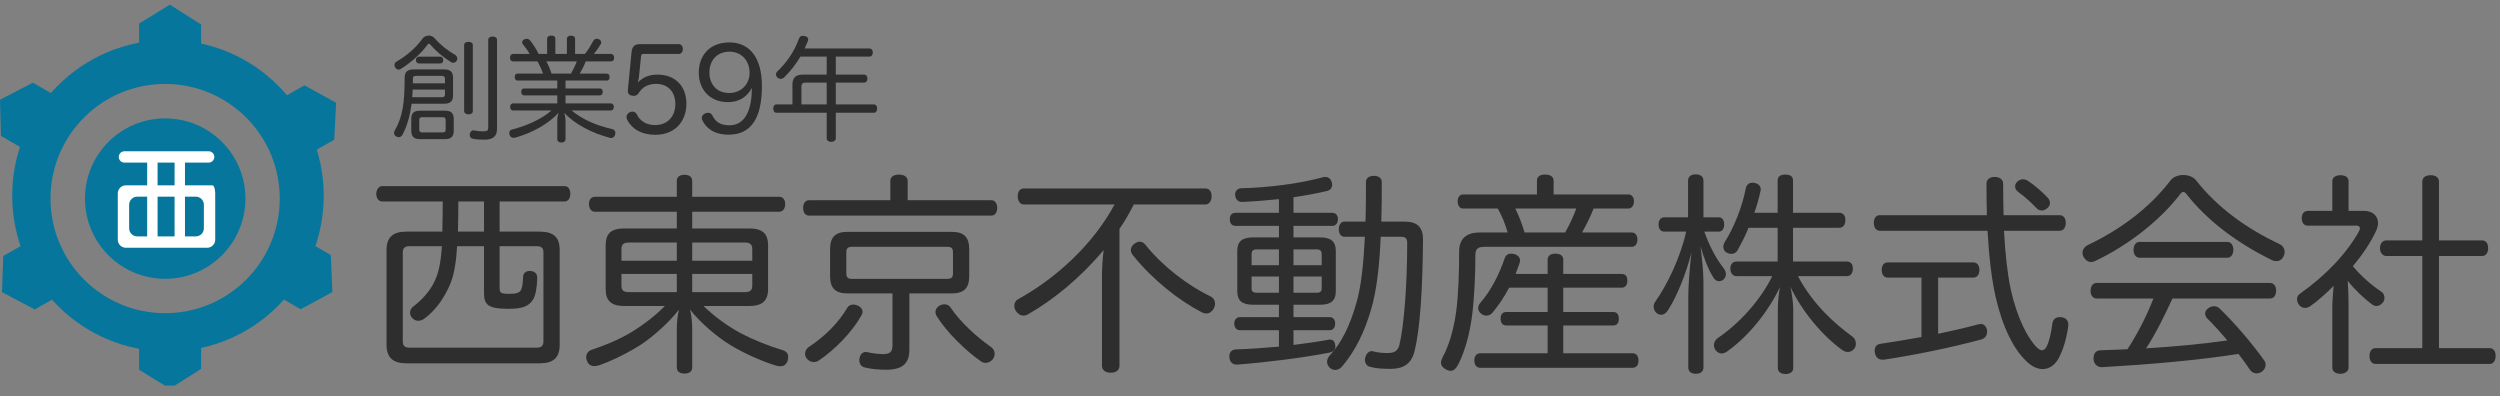 <svg width="227" height="36" viewBox="0 0 227 36" fill="none" xmlns="http://www.w3.org/2000/svg">
<rect x="0" y="0" width="227" height="36" fill="#808080" stroke="none"/>
<path d="M211.774 33.395V27.903C211.774 27.262 211.851 26.564 211.89 25.962C211.23 26.622 210.532 27.262 209.794 27.786C209.619 27.903 209.464 27.961 209.289 27.961C209.076 27.961 208.882 27.864 208.727 27.65C208.63 27.495 208.571 27.32 208.571 27.165C208.571 26.952 208.668 26.758 208.901 26.622C211.172 25.011 213.113 22.992 214.219 20.954C214.258 20.877 214.277 20.799 214.277 20.741C214.277 20.586 214.18 20.489 213.986 20.489H209.561C209.192 20.489 208.998 20.217 208.998 19.809C208.998 19.421 209.192 19.149 209.561 19.149H211.774V16.452C211.774 16.122 212.065 15.908 212.511 15.908C212.958 15.908 213.249 16.102 213.249 16.452V19.149H214.685C215.442 19.149 215.927 19.615 215.927 20.256C215.927 20.469 215.869 20.702 215.753 20.954C215.248 22.041 214.51 23.128 213.637 24.176C214.452 25.127 215.345 25.904 216.199 26.466C216.412 26.602 216.509 26.816 216.509 27.029C216.509 27.165 216.471 27.32 216.374 27.456C216.199 27.67 216.005 27.786 215.772 27.786C215.636 27.786 215.481 27.728 215.345 27.612C214.666 27.107 213.831 26.331 213.171 25.496C213.21 26.156 213.249 26.816 213.249 27.495V33.395C213.249 33.686 212.958 33.939 212.511 33.939C212.123 33.939 211.774 33.764 211.774 33.395ZM219.945 23.245H216.684C216.335 23.245 216.102 22.934 216.102 22.526C216.102 22.119 216.335 21.828 216.684 21.828H219.945V16.51C219.945 16.122 220.236 15.908 220.702 15.908C221.167 15.908 221.459 16.122 221.459 16.51V21.828H225.379C225.728 21.828 225.923 22.119 225.923 22.526C225.923 22.953 225.728 23.245 225.379 23.245H221.459V31.61H226.058C226.408 31.61 226.602 31.901 226.602 32.308C226.602 32.735 226.408 33.046 226.058 33.046H215.694C215.345 33.046 215.151 32.735 215.151 32.328C215.151 31.901 215.345 31.61 215.694 31.61H219.945V23.245Z" fill="#2E2E2E"/>
<path d="M206.106 27.108H197.256C196.538 28.66 195.801 30.194 194.869 31.63C197.334 31.475 199.799 31.261 202.244 30.912C201.642 30.194 201.002 29.495 200.4 28.893C200.284 28.777 200.226 28.622 200.226 28.486C200.226 28.292 200.323 28.117 200.497 28.001C200.672 27.865 200.847 27.806 201.021 27.806C201.216 27.806 201.41 27.865 201.545 28.02C202.943 29.359 204.534 31.242 205.582 32.717C205.679 32.833 205.718 32.989 205.718 33.124C205.718 33.357 205.602 33.571 205.408 33.726C205.252 33.843 205.058 33.901 204.903 33.901C204.67 33.901 204.457 33.804 204.321 33.61C204.01 33.144 203.642 32.639 203.253 32.135C199.411 32.736 194.966 33.105 190.871 33.338C190.851 33.338 190.851 33.338 190.832 33.338C190.444 33.338 190.114 33.066 190.094 32.6C190.094 32.581 190.094 32.562 190.094 32.542C190.094 32.096 190.308 31.824 190.715 31.805C191.531 31.785 192.365 31.746 193.18 31.708C194.112 30.252 194.908 28.719 195.529 27.108H190.386C190.036 27.108 189.823 26.817 189.823 26.409C189.823 25.982 190.036 25.691 190.386 25.691H206.106C206.475 25.691 206.669 25.982 206.669 26.39C206.669 26.817 206.475 27.108 206.106 27.108ZM197.12 16.336C197.373 16.045 197.8 15.89 198.246 15.89C198.673 15.89 199.119 16.045 199.372 16.336C201.351 18.879 204.069 20.8 206.98 22.159C207.29 22.314 207.446 22.586 207.446 22.877C207.446 22.993 207.426 23.11 207.368 23.226C207.232 23.537 206.999 23.711 206.708 23.711C206.553 23.711 206.378 23.672 206.204 23.575C203.176 22.081 200.4 20.043 198.498 17.578C198.401 17.481 198.324 17.423 198.246 17.423C198.168 17.423 198.091 17.481 198.013 17.559C196.286 19.849 193.394 22.217 190.211 23.711C190.094 23.77 189.997 23.789 189.881 23.789C189.609 23.789 189.357 23.634 189.182 23.323C189.124 23.207 189.085 23.09 189.085 22.974C189.085 22.683 189.279 22.392 189.57 22.256C192.598 20.8 195.179 18.879 197.12 16.336ZM194.267 21.965H202.244C202.594 21.965 202.788 22.294 202.788 22.683C202.788 23.071 202.594 23.401 202.244 23.401H194.267C193.918 23.401 193.724 23.071 193.724 22.683C193.724 22.294 193.918 21.965 194.267 21.965Z" fill="#2E2E2E"/>
<path d="M180.468 20.954H170.686C170.337 20.954 170.142 20.644 170.142 20.236C170.142 19.829 170.337 19.538 170.686 19.538H180.41C180.39 18.645 180.371 17.674 180.371 16.665C180.371 16.296 180.681 16.064 181.108 16.064C181.555 16.064 181.885 16.296 181.885 16.665C181.885 17.694 181.904 18.645 181.923 19.538H187.008C187.377 19.538 187.571 19.829 187.571 20.236C187.571 20.644 187.377 20.954 187.008 20.954H181.962C182.079 23.109 182.273 24.836 182.583 26.311C183.146 28.815 184.078 30.678 184.951 31.552C185.126 31.707 185.281 31.804 185.417 31.804C185.572 31.804 185.727 31.687 185.863 31.416C186.057 31.008 186.252 30.251 186.349 29.397C186.407 28.99 186.659 28.796 187.028 28.796C187.067 28.796 187.106 28.796 187.144 28.796C187.532 28.834 187.804 29.067 187.804 29.455C187.804 29.475 187.804 29.514 187.804 29.533C187.688 30.581 187.338 31.823 186.873 32.619C186.523 33.201 186.019 33.512 185.475 33.512C185.029 33.512 184.563 33.318 184.097 32.891C182.855 31.784 181.826 29.708 181.186 26.893C180.837 25.282 180.604 23.342 180.468 20.954ZM174.471 25.205H171.385C171.055 25.205 170.861 24.914 170.861 24.506C170.861 24.118 171.055 23.827 171.385 23.827H179.187C179.536 23.827 179.73 24.118 179.73 24.506C179.73 24.914 179.536 25.205 179.187 25.205H175.984V30.309C177.246 30.038 178.469 29.766 179.614 29.455C179.691 29.436 179.769 29.417 179.847 29.417C180.138 29.417 180.332 29.611 180.41 29.921C180.429 29.999 180.429 30.057 180.429 30.135C180.429 30.465 180.235 30.736 179.866 30.833C177.11 31.571 173.908 32.231 171.055 32.658C171.016 32.658 170.958 32.658 170.919 32.658C170.569 32.658 170.298 32.444 170.239 32.017C170.22 31.94 170.22 31.881 170.22 31.823C170.22 31.493 170.414 31.26 170.725 31.221C171.928 31.047 173.19 30.833 174.471 30.601V25.205ZM184.155 16.432C184.738 16.82 185.495 17.461 185.96 17.985C186.077 18.121 186.135 18.276 186.135 18.431C186.135 18.606 186.057 18.761 185.922 18.878C185.747 19.033 185.572 19.111 185.398 19.111C185.203 19.111 185.009 19.033 184.874 18.858C184.388 18.334 183.806 17.83 183.243 17.422C183.069 17.286 182.971 17.111 182.971 16.937C182.971 16.762 183.049 16.587 183.224 16.452C183.36 16.335 183.515 16.277 183.69 16.277C183.845 16.277 184 16.335 184.155 16.432Z" fill="#2E2E2E"/>
<path d="M159.293 19.325H161.409V16.375C161.409 16.025 161.68 15.851 162.107 15.851C162.554 15.851 162.806 16.025 162.806 16.375V19.325H166.998C167.367 19.325 167.561 19.577 167.561 19.985C167.561 20.392 167.367 20.683 166.998 20.683H162.806V23.75H167.697C168.046 23.75 168.24 23.983 168.24 24.39C168.24 24.798 168.046 25.07 167.697 25.07H163.252C164.572 27.573 166.532 29.359 168.202 30.562C168.415 30.717 168.512 30.97 168.512 31.203C168.512 31.377 168.473 31.533 168.376 31.649C168.221 31.863 168.007 31.959 167.775 31.959C167.619 31.959 167.464 31.901 167.309 31.804C165.504 30.523 163.582 28.233 162.573 26.04C162.69 26.583 162.825 27.476 162.825 28.058V33.415C162.825 33.764 162.554 33.959 162.127 33.959C161.7 33.959 161.428 33.764 161.428 33.415V28.078C161.428 27.496 161.506 26.642 161.622 26.059C160.613 28.194 158.866 30.446 156.867 31.882C156.692 32.018 156.498 32.095 156.324 32.095C156.129 32.095 155.935 31.998 155.78 31.804C155.683 31.668 155.625 31.513 155.625 31.338C155.625 31.106 155.741 30.853 155.994 30.679C157.837 29.436 159.798 27.36 160.923 25.07H157.663C157.333 25.07 157.119 24.798 157.119 24.39C157.119 23.983 157.333 23.75 157.663 23.75H161.409V20.683H158.769C158.478 21.401 158.129 22.081 157.779 22.702C157.643 22.954 157.43 23.051 157.216 23.051C157.061 23.051 156.906 23.012 156.751 22.915C156.576 22.818 156.479 22.624 156.479 22.41C156.479 22.275 156.518 22.119 156.615 21.964C157.469 20.625 158.206 18.723 158.517 17.112C158.594 16.782 158.788 16.588 159.138 16.588C159.177 16.588 159.235 16.588 159.274 16.607C159.642 16.646 159.875 16.898 159.875 17.19C159.875 17.229 159.875 17.267 159.856 17.326C159.72 17.985 159.526 18.665 159.293 19.325ZM154.674 19.732H156.052C156.382 19.732 156.556 19.985 156.556 20.392C156.556 20.761 156.382 21.032 156.052 21.032H154.751C155.217 22.333 155.8 23.459 156.518 24.371C156.634 24.526 156.712 24.72 156.712 24.895C156.712 25.07 156.634 25.244 156.498 25.38C156.362 25.477 156.227 25.535 156.091 25.535C155.897 25.535 155.702 25.419 155.567 25.186C155.159 24.546 154.732 23.517 154.402 22.352C154.557 23.536 154.674 24.778 154.674 25.613V33.357C154.674 33.726 154.422 33.939 153.975 33.939C153.548 33.939 153.296 33.726 153.296 33.357V26.952C153.296 25.982 153.412 24.41 153.587 22.915C153.121 24.798 152.209 27.049 151.433 28.194C151.258 28.466 151.044 28.582 150.831 28.582C150.695 28.582 150.54 28.524 150.404 28.408C150.249 28.272 150.152 28.078 150.152 27.845C150.152 27.69 150.19 27.534 150.307 27.379C151.394 25.846 152.597 23.342 153.102 21.032H151.122C150.773 21.032 150.598 20.761 150.598 20.392C150.598 20.004 150.773 19.732 151.122 19.732H153.276V16.413C153.276 16.044 153.529 15.831 153.975 15.831C154.422 15.831 154.674 16.044 154.674 16.413V19.732Z" fill="#2E2E2E"/>
<path d="M147.861 18.936H144.698C144.407 19.694 144.038 20.412 143.65 21.11H148.153C148.502 21.11 148.677 21.382 148.677 21.751C148.677 22.119 148.502 22.411 148.153 22.411H134.799C134.159 22.411 133.965 22.624 133.965 23.168C133.965 24.934 133.868 27.108 133.654 28.738C133.46 30.174 133.053 31.843 132.412 33.085C132.199 33.493 131.985 33.668 131.714 33.668C131.578 33.668 131.442 33.629 131.267 33.532C131.015 33.377 130.84 33.202 130.84 32.93C130.84 32.794 130.898 32.62 130.995 32.425C131.558 31.397 131.985 29.98 132.218 28.311C132.432 26.7 132.49 24.604 132.49 22.838C132.49 21.673 133.15 21.11 134.353 21.11H136.896C136.682 20.353 136.391 19.635 136.003 18.936H132.839C132.529 18.936 132.354 18.645 132.354 18.277C132.354 17.947 132.529 17.656 132.839 17.656H139.555V16.413C139.555 16.006 139.865 15.851 140.292 15.851C140.719 15.851 141.068 16.006 141.068 16.413V17.656H147.861C148.172 17.656 148.366 17.927 148.366 18.277C148.366 18.626 148.172 18.936 147.861 18.936ZM143.126 18.936H137.594C137.924 19.635 138.215 20.353 138.429 21.11H142.117C142.505 20.412 142.854 19.694 143.126 18.936ZM141.942 32.076H148.23C148.58 32.076 148.774 32.328 148.774 32.736C148.774 33.163 148.58 33.396 148.23 33.396H134.411C134.081 33.396 133.868 33.144 133.868 32.736C133.868 32.328 134.081 32.076 134.411 32.076H140.525V29.553H136.76C136.449 29.553 136.255 29.32 136.255 28.932C136.255 28.544 136.449 28.33 136.76 28.33H140.525V26.118H137.031C136.585 26.972 136.08 27.709 135.537 28.369C135.382 28.563 135.168 28.66 134.955 28.66C134.799 28.66 134.625 28.602 134.489 28.485C134.314 28.35 134.217 28.156 134.217 27.981C134.217 27.806 134.295 27.632 134.431 27.476C135.401 26.37 136.158 24.837 136.624 23.459C136.721 23.168 136.934 23.032 137.226 23.032C137.323 23.032 137.4 23.051 137.497 23.071C137.847 23.168 138.021 23.401 138.021 23.653C138.021 23.73 138.002 23.789 137.982 23.866C137.866 24.216 137.75 24.546 137.614 24.876H140.525V23.575C140.525 23.226 140.797 23.032 141.224 23.032C141.69 23.032 141.942 23.226 141.942 23.575V24.876H147.26C147.59 24.876 147.764 25.089 147.764 25.477C147.764 25.865 147.59 26.118 147.26 26.118H141.942V28.33H146.483C146.813 28.33 146.988 28.544 146.988 28.932C146.988 29.34 146.813 29.553 146.483 29.553H141.942V32.076Z" fill="#2E2E2E"/>
<path d="M122.087 20.12H123.989C124.028 18.994 124.028 17.791 124.028 16.53C124.028 16.18 124.299 15.967 124.746 15.967C125.192 15.967 125.464 16.18 125.464 16.53C125.464 17.675 125.464 18.898 125.425 20.12H127.521C128.666 20.12 129.21 20.605 129.21 21.75C129.171 25.962 128.977 29.786 128.433 31.901C128.162 33.027 127.444 33.493 126.26 33.493C125.542 33.493 124.882 33.454 124.377 33.299C124.125 33.24 123.931 32.988 123.931 32.658C123.931 32.6 123.95 32.522 123.97 32.445C124.067 32.095 124.299 31.882 124.552 31.882C124.591 31.882 124.629 31.882 124.688 31.901C125.076 32.018 125.561 32.056 125.988 32.056C126.609 32.056 126.92 31.862 127.055 31.358C127.502 29.572 127.774 25.671 127.774 22.042C127.774 21.615 127.58 21.498 127.191 21.498H125.367C125.27 23.944 125.018 26.311 124.513 28.039C123.911 30.116 123.077 31.843 121.873 33.26C121.699 33.473 121.466 33.59 121.252 33.59C121.078 33.59 120.903 33.532 120.748 33.396C120.592 33.24 120.495 33.046 120.495 32.852C120.495 32.658 120.573 32.464 120.728 32.289C121.854 31.105 122.611 29.456 123.174 27.457C123.601 25.962 123.814 23.905 123.931 21.498H122.087C121.757 21.498 121.563 21.227 121.563 20.819C121.563 20.411 121.757 20.12 122.087 20.12ZM117.448 29.98V31.319C118.574 31.183 119.641 31.028 120.592 30.853C120.651 30.834 120.709 30.834 120.767 30.834C121.039 30.834 121.194 31.008 121.233 31.319C121.252 31.358 121.252 31.416 121.252 31.455C121.252 31.765 121.058 31.94 120.728 32.018C118.322 32.483 115.08 32.891 112.363 33.105C112.344 33.105 112.305 33.105 112.286 33.105C111.917 33.105 111.665 32.872 111.626 32.445C111.626 32.406 111.626 32.386 111.626 32.348C111.626 31.979 111.859 31.746 112.189 31.727C113.45 31.688 114.809 31.591 116.128 31.474V29.98H112.577C112.266 29.98 112.072 29.727 112.072 29.378C112.072 29.048 112.266 28.796 112.577 28.796H116.128V27.67H113.799C112.79 27.67 112.344 27.321 112.344 26.428V22.799C112.344 21.906 112.79 21.556 113.799 21.556H116.128V20.508H112.169C111.839 20.508 111.665 20.256 111.665 19.907C111.665 19.557 111.839 19.325 112.169 19.325H116.128V18.082C114.964 18.199 113.819 18.296 112.79 18.335C112.771 18.335 112.771 18.335 112.751 18.335C112.421 18.335 112.169 18.102 112.15 17.694C112.15 17.675 112.15 17.675 112.15 17.655C112.15 17.325 112.383 17.093 112.732 17.093C115.1 17.034 118.011 16.685 120.165 16.083C120.224 16.064 120.282 16.064 120.34 16.064C120.631 16.064 120.845 16.258 120.922 16.549C120.942 16.627 120.961 16.704 120.961 16.762C120.961 17.073 120.767 17.287 120.476 17.345C119.583 17.558 118.535 17.752 117.448 17.908V19.325H120.981C121.291 19.325 121.485 19.557 121.485 19.907C121.485 20.256 121.291 20.508 120.981 20.508H117.448V21.556H119.836C120.845 21.556 121.291 21.906 121.291 22.799V26.428C121.291 27.321 120.845 27.67 119.836 27.67H117.448V28.796H120.748C121.058 28.796 121.233 29.048 121.233 29.378C121.233 29.727 121.058 29.98 120.748 29.98H117.448ZM117.448 26.583H119.525C119.855 26.583 120.01 26.486 120.01 26.176V25.108H117.448V26.583ZM117.448 24.08H120.01V23.07C120.01 22.76 119.855 22.643 119.525 22.643H117.448V24.08ZM116.128 22.643H114.129C113.799 22.643 113.644 22.76 113.644 23.07V24.08H116.128V22.643ZM116.128 25.108H113.644V26.176C113.644 26.486 113.799 26.583 114.129 26.583H116.128V25.108Z" fill="#2E2E2E"/>
<path d="M101.203 18.568H92.974C92.586 18.568 92.411 18.199 92.411 17.811C92.411 17.423 92.586 17.112 92.974 17.112H109.452C109.821 17.112 110.015 17.423 110.015 17.811C110.015 18.199 109.821 18.568 109.452 18.568H102.95C102.562 19.325 102.135 20.082 101.65 20.78V33.202C101.65 33.61 101.339 33.843 100.854 33.843C100.369 33.843 100.058 33.61 100.058 33.202V25.07C100.058 24.294 100.116 23.478 100.213 22.702C98.156 25.167 95.672 27.224 93.304 28.563C93.188 28.622 93.052 28.66 92.935 28.66C92.664 28.66 92.411 28.486 92.237 28.233C92.139 28.078 92.101 27.923 92.101 27.768C92.101 27.515 92.217 27.282 92.45 27.166C95.885 25.264 99.224 22.236 101.203 18.568ZM102.969 22.159C103.144 22.023 103.319 21.945 103.474 21.945C103.668 21.945 103.862 22.042 103.998 22.217C105.512 24.138 107.88 25.943 109.879 26.894C110.17 27.03 110.325 27.282 110.325 27.573C110.325 27.729 110.287 27.865 110.209 28.02C110.034 28.311 109.801 28.466 109.53 28.466C109.394 28.466 109.258 28.427 109.103 28.35C107.026 27.263 104.677 25.419 102.892 23.207C102.756 23.051 102.678 22.877 102.678 22.702C102.678 22.508 102.775 22.314 102.969 22.159Z" fill="#2E2E2E"/>
<path d="M82.416 18.18H90.024C90.354 18.18 90.548 18.49 90.548 18.878C90.548 19.267 90.354 19.577 90.024 19.577H73.449C73.119 19.577 72.925 19.286 72.925 18.878C72.925 18.49 73.119 18.18 73.449 18.18H80.844V16.413C80.844 16.045 81.174 15.851 81.62 15.851C82.067 15.851 82.416 16.045 82.416 16.413V18.18ZM81.038 26.642H76.962C75.875 26.642 75.371 26.195 75.371 25.07V22.644C75.371 21.498 75.875 21.052 76.962 21.052H86.414C87.501 21.052 88.005 21.498 88.005 22.644V25.07C88.005 26.195 87.501 26.642 86.414 26.642H82.571V31.766C82.571 33.047 81.892 33.571 80.456 33.571C79.796 33.571 79.078 33.512 78.495 33.357C78.224 33.299 78.029 33.047 78.029 32.717C78.029 32.639 78.029 32.581 78.049 32.503C78.127 32.134 78.359 31.96 78.612 31.96C78.67 31.96 78.728 31.96 78.767 31.979C79.155 32.076 79.796 32.154 80.165 32.154C80.805 32.154 81.038 31.96 81.038 31.339V26.642ZM77.389 25.322H85.987C86.356 25.322 86.531 25.225 86.531 24.817V22.915C86.531 22.508 86.356 22.411 85.987 22.411H77.389C77.02 22.411 76.846 22.508 76.846 22.915V24.817C76.846 25.225 77.02 25.322 77.389 25.322ZM85.288 27.767C85.444 27.67 85.599 27.632 85.754 27.632C85.987 27.632 86.181 27.729 86.298 27.903C87.21 29.262 88.665 30.582 89.966 31.494C90.199 31.649 90.315 31.882 90.315 32.134C90.315 32.29 90.257 32.464 90.16 32.6C89.985 32.814 89.752 32.95 89.5 32.95C89.345 32.95 89.209 32.911 89.073 32.814C87.734 31.882 85.968 30.194 85.036 28.68C84.978 28.583 84.939 28.466 84.939 28.35C84.939 28.117 85.055 27.903 85.288 27.767ZM77.933 27.767C78.185 27.903 78.321 28.097 78.321 28.311C78.321 28.427 78.282 28.544 78.204 28.66C77.331 30.213 75.759 31.785 74.342 32.736C74.206 32.833 74.051 32.872 73.895 32.872C73.643 32.872 73.41 32.755 73.255 32.561C73.158 32.425 73.1 32.27 73.1 32.115C73.1 31.882 73.216 31.669 73.43 31.513C74.885 30.562 76.147 29.301 76.962 27.903C77.079 27.729 77.273 27.651 77.486 27.651C77.622 27.651 77.777 27.69 77.933 27.767Z" fill="#2E2E2E"/>
<path d="M61.455 19.228H54.021C53.672 19.228 53.478 18.917 53.478 18.529C53.478 18.141 53.672 17.869 54.021 17.869H61.455V16.414C61.455 16.064 61.726 15.87 62.153 15.87C62.58 15.87 62.852 16.064 62.852 16.414V17.869H70.751C71.101 17.869 71.295 18.141 71.295 18.529C71.295 18.917 71.101 19.228 70.751 19.228H62.852V20.742H67.995C69.199 20.742 69.742 21.169 69.742 22.294V26.234C69.742 27.341 69.199 27.787 67.995 27.787H63.881C64.812 28.699 66.093 29.631 67.219 30.232C68.461 30.892 69.878 31.436 70.984 31.766C71.392 31.882 71.567 32.076 71.567 32.406C71.567 32.503 71.547 32.6 71.528 32.717C71.431 33.086 71.159 33.26 70.848 33.26C70.751 33.26 70.635 33.241 70.538 33.221C69.354 32.872 67.646 32.135 66.365 31.358C65.103 30.601 63.59 29.301 62.658 28.117C62.794 28.68 62.852 29.32 62.852 29.805V33.377C62.852 33.726 62.58 33.92 62.153 33.92C61.726 33.92 61.455 33.726 61.455 33.377V29.805C61.455 29.32 61.513 28.68 61.649 28.117C60.698 29.34 59.261 30.582 58.272 31.242C56.991 32.076 55.477 32.794 54.409 33.163C54.235 33.221 54.099 33.241 53.963 33.241C53.652 33.241 53.419 33.086 53.303 32.775C53.245 32.658 53.225 32.542 53.225 32.426C53.225 32.329 53.245 32.231 53.284 32.154C53.361 31.96 53.517 31.824 53.769 31.746C54.759 31.416 56.117 30.892 57.379 30.135C58.505 29.437 59.572 28.602 60.368 27.787H56.719C55.516 27.787 54.992 27.341 54.992 26.234V22.294C54.992 21.169 55.516 20.742 56.719 20.742H61.455V19.228ZM62.852 23.672H68.306V22.624C68.306 22.159 68.073 22.023 67.627 22.023H62.852V23.672ZM61.455 23.672V22.023H57.107C56.661 22.023 56.428 22.159 56.428 22.624V23.672H61.455ZM61.455 24.876H56.428V25.943C56.428 26.39 56.661 26.525 57.107 26.525H61.455V24.876ZM62.852 24.876V26.525H67.627C68.073 26.525 68.306 26.39 68.306 25.943V24.876H62.852Z" fill="#2E2E2E"/>
<path d="M40.202 18.296H34.71C34.38 18.296 34.166 17.985 34.166 17.617C34.166 17.228 34.38 16.898 34.71 16.898H51.265C51.595 16.898 51.789 17.209 51.789 17.597C51.789 17.985 51.595 18.296 51.265 18.296H45.365V21.032H49.014C50.236 21.032 50.819 21.518 50.819 22.702V31.319C50.819 32.483 50.236 32.988 49.014 32.988H36.903C35.7 32.988 35.098 32.483 35.098 31.319V22.702C35.098 21.518 35.7 21.032 36.903 21.032H40.163C40.183 20.12 40.202 19.208 40.202 18.296ZM43.948 18.296H41.619C41.619 19.208 41.6 20.12 41.58 21.032H43.948V18.296ZM40.125 22.352H37.213C36.786 22.352 36.573 22.488 36.573 22.915V30.989C36.573 31.435 36.786 31.571 37.213 31.571H48.703C49.13 31.571 49.344 31.435 49.344 30.989V22.915C49.344 22.488 49.13 22.352 48.703 22.352H45.365V26.137C45.365 26.603 45.462 26.68 46.277 26.68C46.898 26.68 47.189 26.583 47.325 26.292C47.442 26.04 47.48 25.593 47.5 25.108C47.519 24.798 47.752 24.604 48.082 24.604C48.121 24.604 48.14 24.604 48.179 24.604C48.567 24.642 48.781 24.856 48.781 25.225C48.761 26.059 48.645 26.836 48.373 27.243C47.966 27.845 47.383 28.039 46.161 28.039C44.356 28.039 43.948 27.709 43.948 26.583V22.352H41.503C41.386 24.371 41.114 25.361 40.668 26.253C40.125 27.36 39.426 28.272 38.533 28.932C38.339 29.068 38.164 29.126 37.97 29.126C37.757 29.126 37.563 29.029 37.388 28.835C37.291 28.699 37.233 28.544 37.233 28.388C37.233 28.175 37.349 27.942 37.582 27.787C38.3 27.243 39.018 26.447 39.407 25.652C39.795 24.856 40.008 24.06 40.125 22.352Z" fill="#2E2E2E"/>
<path d="M75.892 6.775H78.442C78.65 6.775 78.763 6.921 78.763 7.128C78.763 7.346 78.65 7.501 78.442 7.501H75.892V9.481H79.354C79.541 9.481 79.645 9.647 79.645 9.854C79.645 10.072 79.541 10.238 79.354 10.238H75.892V12.57C75.892 12.757 75.706 12.881 75.478 12.881C75.249 12.881 75.063 12.757 75.063 12.57V10.238H70.502C70.315 10.238 70.212 10.062 70.212 9.854C70.212 9.636 70.315 9.481 70.502 9.481H71.953V7.698C71.953 7.045 72.254 6.775 72.896 6.775H75.063V5.138H72.679C72.264 5.843 71.787 6.444 71.217 7.014C71.113 7.118 70.999 7.159 70.885 7.159C70.782 7.159 70.678 7.118 70.595 7.045C70.512 6.962 70.46 6.858 70.46 6.755C70.46 6.661 70.502 6.558 70.585 6.485C71.435 5.666 72.109 4.713 72.554 3.489C72.616 3.334 72.73 3.251 72.896 3.251C72.948 3.251 73.01 3.261 73.073 3.272C73.269 3.313 73.383 3.417 73.383 3.572C73.383 3.624 73.373 3.676 73.352 3.738C73.259 3.966 73.166 4.184 73.062 4.402H78.94C79.137 4.402 79.251 4.557 79.251 4.764C79.251 4.972 79.137 5.138 78.94 5.138H75.892V6.775ZM72.772 9.481H75.063V7.501H73.124C72.907 7.501 72.772 7.594 72.772 7.843V9.481Z" fill="#2E2E2E"/>
<path d="M68.269 7.978C67.844 8.787 67.129 9.274 66.082 9.274C64.548 9.274 63.449 8.217 63.449 6.6C63.449 5.014 64.455 3.853 66.227 3.853C68.041 3.853 69.182 5.19 69.182 7.823C69.182 10.725 68.197 12.228 66.175 12.228C64.797 12.228 64.092 11.606 63.771 10.912C63.729 10.85 63.719 10.777 63.719 10.715C63.719 10.539 63.843 10.383 64.019 10.3C64.102 10.259 64.196 10.238 64.289 10.238C64.444 10.238 64.59 10.311 64.672 10.466C64.921 10.953 65.294 11.378 66.227 11.378C67.824 11.378 68.269 9.678 68.269 7.978ZM66.238 4.692C65.118 4.692 64.413 5.47 64.413 6.579C64.413 7.729 65.149 8.445 66.207 8.445C67.285 8.445 68.062 7.657 68.062 6.61C68.062 5.511 67.326 4.692 66.238 4.692Z" fill="#2E2E2E"/>
<path d="M57.008 8.185L57.35 4.682C57.402 4.246 57.63 4.008 58.076 4.008H61.632C61.87 4.008 62.005 4.205 62.005 4.454C62.005 4.702 61.86 4.899 61.632 4.899H58.418C58.283 4.899 58.221 4.961 58.211 5.086L58.014 7.014C57.993 7.149 57.962 7.335 57.92 7.491C58.377 7.004 58.947 6.776 59.714 6.776C61.289 6.776 62.326 7.812 62.326 9.409C62.326 11.078 61.227 12.239 59.527 12.239C58.252 12.239 57.392 11.731 56.946 10.87C56.905 10.787 56.884 10.704 56.884 10.632C56.884 10.445 56.998 10.29 57.153 10.207C57.247 10.155 57.34 10.134 57.433 10.134C57.589 10.134 57.734 10.207 57.827 10.393C58.107 10.974 58.677 11.357 59.486 11.357C60.595 11.357 61.321 10.59 61.321 9.45C61.321 8.32 60.636 7.615 59.579 7.615C58.853 7.615 58.346 7.905 58.024 8.403C57.889 8.61 57.765 8.704 57.537 8.704C57.506 8.704 57.475 8.704 57.433 8.693C57.184 8.673 57.008 8.538 57.008 8.268C57.008 8.248 57.008 8.216 57.008 8.185Z" fill="#2E2E2E"/>
<path d="M48.798 5.573H46.59C46.414 5.573 46.31 5.449 46.31 5.241C46.31 5.034 46.414 4.899 46.59 4.899H48.093C47.928 4.599 47.689 4.277 47.492 4.039C47.44 3.977 47.409 3.904 47.409 3.842C47.409 3.738 47.482 3.645 47.617 3.573C47.689 3.541 47.762 3.521 47.834 3.521C47.948 3.521 48.052 3.583 48.145 3.687C48.425 4.039 48.705 4.485 48.912 4.899H49.679V3.531C49.679 3.324 49.835 3.23 50.053 3.23C50.301 3.23 50.426 3.324 50.426 3.531V4.899H51.473V3.541C51.473 3.334 51.618 3.241 51.846 3.241C52.095 3.241 52.219 3.334 52.219 3.541V4.899H53.111C53.422 4.505 53.67 4.091 53.857 3.738C53.94 3.583 54.044 3.521 54.178 3.521C54.23 3.521 54.292 3.531 54.355 3.552C54.51 3.604 54.593 3.738 54.593 3.863C54.593 3.915 54.583 3.966 54.551 4.008C54.396 4.267 54.178 4.578 53.93 4.899H55.484C55.661 4.899 55.764 5.034 55.764 5.241C55.764 5.449 55.661 5.573 55.484 5.573H53.183C53.038 5.957 52.852 6.33 52.644 6.682H55.091C55.256 6.682 55.35 6.807 55.35 6.993C55.35 7.19 55.256 7.315 55.091 7.315H51.348V8.03H54.469C54.635 8.03 54.728 8.154 54.728 8.341C54.728 8.528 54.635 8.662 54.469 8.662H51.348V9.388H55.464C55.63 9.388 55.733 9.512 55.733 9.709C55.733 9.906 55.63 10.031 55.464 10.031H51.898C52.893 10.85 54.116 11.389 55.588 11.72C55.785 11.762 55.878 11.917 55.878 12.083C55.878 12.135 55.868 12.176 55.858 12.218C55.806 12.415 55.671 12.529 55.484 12.529C55.443 12.529 55.402 12.529 55.36 12.508C53.816 12.104 52.209 11.306 51.245 10.248C51.307 10.466 51.348 10.736 51.348 10.995V12.643C51.348 12.819 51.203 12.944 50.965 12.944C50.747 12.944 50.602 12.819 50.602 12.643V10.995C50.602 10.736 50.633 10.487 50.716 10.248C49.783 11.243 48.415 12.031 46.787 12.498C46.736 12.508 46.684 12.518 46.632 12.518C46.456 12.518 46.321 12.415 46.269 12.239C46.248 12.176 46.238 12.125 46.238 12.083C46.238 11.917 46.331 11.803 46.487 11.762C47.99 11.368 49.182 10.798 50.073 10.031H46.59C46.435 10.031 46.321 9.906 46.321 9.709C46.321 9.512 46.435 9.388 46.59 9.388H50.602V8.662H47.586C47.42 8.662 47.326 8.528 47.326 8.341C47.326 8.154 47.42 8.03 47.586 8.03H50.602V7.315H46.995C46.829 7.315 46.736 7.19 46.736 6.993C46.736 6.807 46.829 6.682 46.995 6.682H49.306C49.172 6.299 49.006 5.926 48.798 5.573ZM52.375 5.573H49.607C49.804 5.926 49.949 6.299 50.084 6.682H51.846C52.053 6.33 52.23 5.957 52.375 5.573Z" fill="#2E2E2E"/>
<path d="M40.298 9.419H37.375C37.251 10.383 36.981 11.461 36.525 12.27C36.452 12.394 36.328 12.456 36.193 12.456C36.131 12.456 36.058 12.436 35.986 12.394C35.851 12.332 35.779 12.207 35.779 12.073C35.779 12.011 35.799 11.948 35.83 11.876C36.597 10.539 36.732 9.305 36.743 7.045C36.743 6.517 37.002 6.299 37.582 6.299H40.298C40.879 6.299 41.138 6.517 41.138 7.045V8.673C41.138 9.201 40.879 9.419 40.298 9.419ZM37.427 8.828H40.101C40.298 8.828 40.402 8.776 40.402 8.59V8.134H37.468C37.468 8.362 37.447 8.59 37.427 8.828ZM40.101 6.89H37.779C37.582 6.89 37.489 6.952 37.489 7.128C37.489 7.284 37.489 7.429 37.489 7.564H40.402V7.128C40.402 6.952 40.298 6.89 40.101 6.89ZM45.129 3.624V11.72C45.129 12.373 44.766 12.684 43.968 12.684C43.657 12.684 43.263 12.664 42.931 12.601C42.765 12.57 42.651 12.446 42.651 12.259C42.651 12.228 42.651 12.187 42.662 12.156C42.703 11.938 42.848 11.834 42.983 11.834C43.014 11.834 43.035 11.834 43.056 11.845C43.356 11.907 43.657 11.928 43.843 11.928C44.268 11.928 44.331 11.855 44.331 11.534V3.624C44.331 3.427 44.496 3.313 44.735 3.313C44.973 3.313 45.129 3.427 45.129 3.624ZM39.987 5.76H38.028C37.862 5.76 37.769 5.635 37.769 5.459C37.769 5.283 37.862 5.148 38.028 5.148H39.987C40.153 5.148 40.246 5.273 40.246 5.459C40.246 5.635 40.153 5.76 39.987 5.76ZM38.132 10.051H40.412C40.951 10.051 41.2 10.269 41.2 10.798V11.865C41.2 12.405 40.951 12.633 40.412 12.633H38.132C37.593 12.633 37.344 12.405 37.344 11.865V10.798C37.344 10.269 37.593 10.051 38.132 10.051ZM38.349 12.021H40.184C40.371 12.021 40.464 11.969 40.464 11.783V10.881C40.464 10.694 40.371 10.642 40.184 10.642H38.349C38.163 10.642 38.069 10.694 38.069 10.881V11.783C38.069 11.969 38.163 12.021 38.349 12.021ZM42.931 4.091V10.093C42.931 10.279 42.776 10.383 42.537 10.383C42.319 10.383 42.143 10.279 42.143 10.082V4.08C42.143 3.894 42.319 3.801 42.537 3.801C42.776 3.801 42.931 3.894 42.931 4.091ZM39.469 3.479C39.987 4.07 40.64 4.599 41.345 4.993C41.449 5.055 41.521 5.19 41.521 5.314C41.521 5.376 41.511 5.438 41.48 5.49C41.407 5.625 41.283 5.698 41.148 5.698C41.086 5.698 41.024 5.677 40.962 5.646C40.215 5.179 39.552 4.62 39.075 4.049C39.033 3.998 38.992 3.966 38.951 3.966C38.899 3.966 38.857 3.998 38.805 4.07C38.266 4.827 37.344 5.667 36.38 6.268C36.328 6.299 36.255 6.32 36.193 6.32C36.079 6.32 35.955 6.257 35.882 6.123C35.841 6.05 35.82 5.977 35.82 5.905C35.82 5.77 35.893 5.646 36.017 5.584C36.908 5.076 37.79 4.319 38.349 3.521C38.484 3.334 38.712 3.23 38.93 3.23C39.127 3.23 39.324 3.313 39.469 3.479Z" fill="#2E2E2E"/>
<g clip-path="url(#clip0_83_240)">
<path d="M22.284 18.031C22.284 22.054 19.024 25.316 14.999 25.316C10.975 25.316 7.715 22.054 7.715 18.031C7.715 14.009 10.977 10.749 14.999 10.749C19.022 10.749 22.284 14.006 22.284 18.031Z" fill="#06769C"/>
<path d="M15.251 3.632C7.442 3.632 1.109 9.959 1.109 17.771C1.109 25.582 7.442 31.914 15.251 31.914C23.059 31.914 29.394 25.584 29.394 17.773C29.394 9.962 23.062 3.632 15.251 3.632ZM14.992 28.436C9.245 28.436 4.586 23.776 4.586 18.026C4.586 12.277 9.245 7.622 14.992 7.622C20.739 7.622 25.401 12.282 25.401 18.031C25.401 23.781 20.742 28.438 14.992 28.438V28.436Z" fill="#06769C"/>
<path d="M12.629 4.718V2.143L15.424 0.423L18.263 2.226V4.974" fill="#06769C"/>
<path d="M12.629 30.996V33.574L15.424 35.292L18.263 33.491V30.74" fill="#06769C"/>
<path d="M2.315 13.629L0.086 12.34L0 9.058L2.982 7.506L5.361 8.881" fill="#06769C"/>
<path d="M25.062 26.789L27.294 28.078L30.18 26.521L30.04 23.16L27.66 21.785" fill="#06769C"/>
<path d="M25.402 9.017L27.644 7.747L30.517 9.331L30.345 12.69L27.954 14.043" fill="#06769C"/>
<path d="M2.539 21.972L0.295 23.239L0.18 26.521L3.147 28.1L5.538 26.744" fill="#06769C"/>
<path d="M19.46 14.249C19.46 14.537 19.229 14.766 18.946 14.766H11.299C11.016 14.766 10.785 14.535 10.785 14.249C10.785 13.964 11.016 13.735 11.299 13.735H18.946C19.229 13.735 19.46 13.967 19.46 14.249Z" fill="white"/>
<path d="M14.308 21.852C14.308 22.113 14.096 22.327 13.836 22.327C13.575 22.327 13.363 22.115 13.363 21.852V14.811C13.363 14.55 13.575 14.336 13.836 14.336C14.096 14.336 14.308 14.547 14.308 14.811V21.852Z" fill="white"/>
<path d="M16.796 21.852C16.796 22.113 16.585 22.327 16.324 22.327C16.063 22.327 15.852 22.115 15.852 21.852V14.811C15.852 14.55 16.063 14.336 16.324 14.336C16.585 14.336 16.796 14.547 16.796 14.811V21.852Z" fill="white"/>
<path d="M19.284 16.828H11.426C11.025 16.828 10.695 17.158 10.695 17.556V21.766C10.695 22.167 11.025 22.496 11.426 22.496H18.811C19.212 22.496 19.542 22.167 19.542 21.766V17.556C19.542 17.158 19.427 16.828 19.284 16.828ZM17.781 17.857C18.182 17.857 18.511 18.186 18.511 18.587V20.732C18.511 21.136 18.182 21.463 17.781 21.463H12.459C12.056 21.463 11.726 21.134 11.726 20.732V18.587C11.726 18.186 12.056 17.857 12.459 17.857H17.781Z" fill="white"/>
</g>
<defs>
<clipPath id="clip0_83_240">
<rect width="30.519" height="34.592" fill="white" transform="translate(0 0.42)"/>
</clipPath>
</defs>
</svg>

